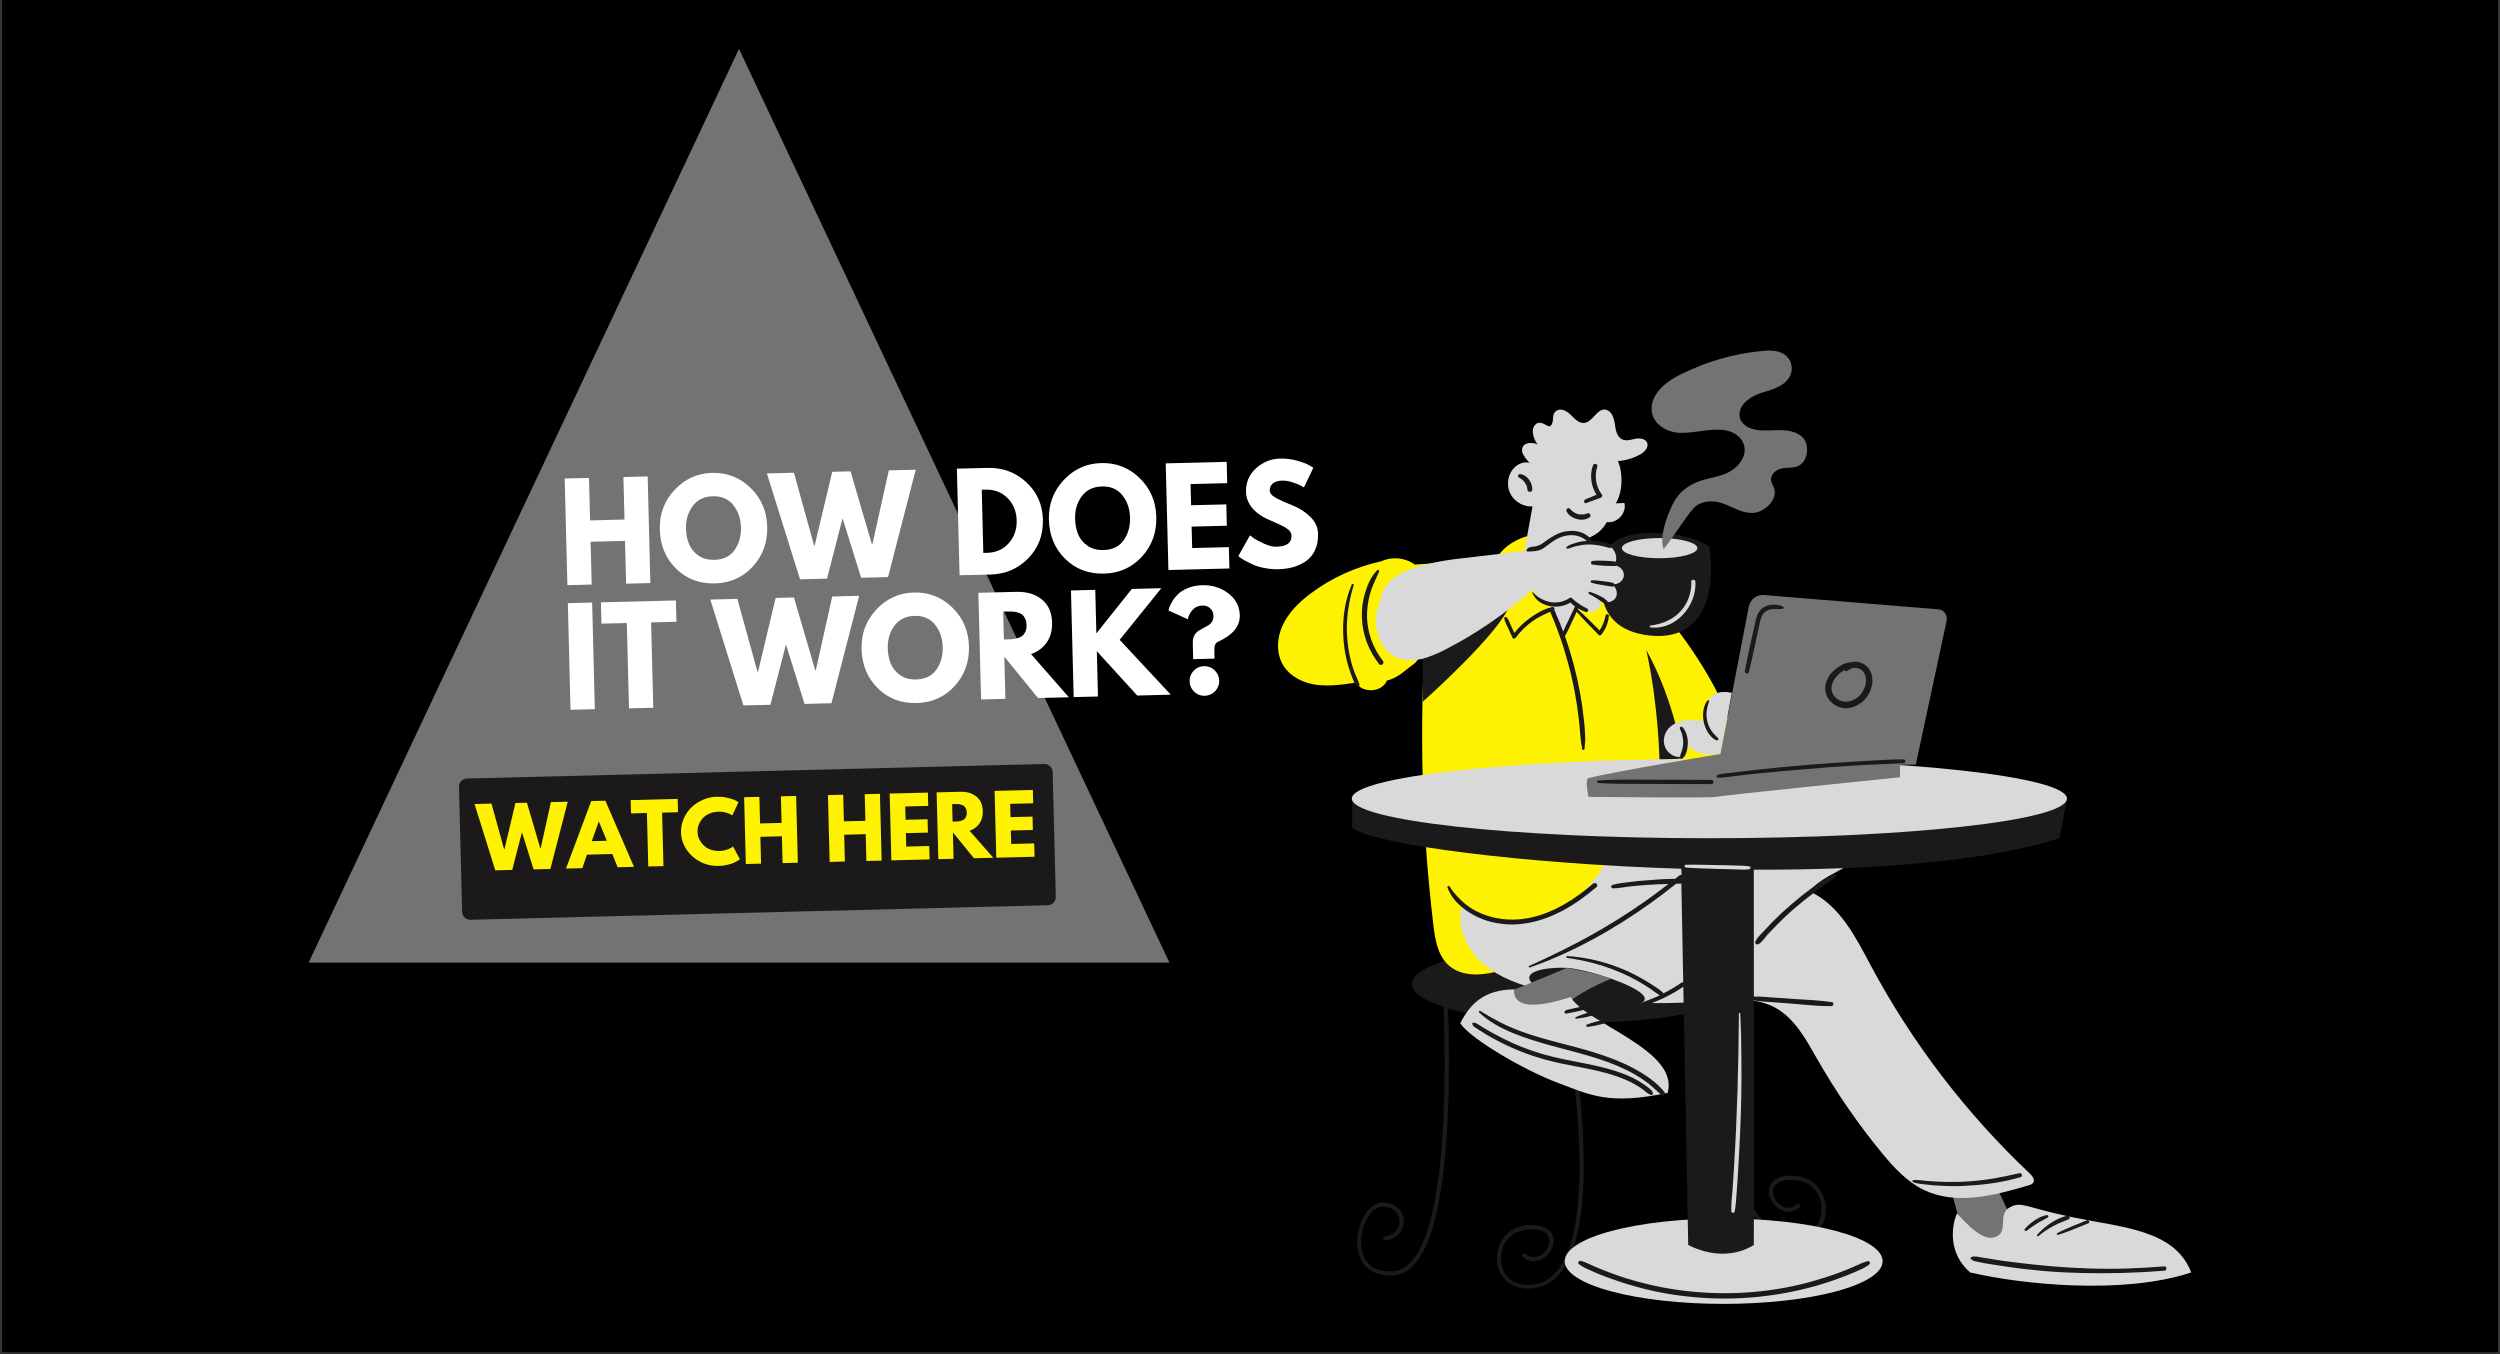 <svg version="1.0" preserveAspectRatio="xMidYMid meet" height="650" viewBox="0 0 900 487.5" zoomAndPan="magnify" width="1200" xmlns:xlink="http://www.w3.org/1999/xlink" xmlns="http://www.w3.org/2000/svg"><rect x="0" y="0" width="900" height="487.5" fill="#333333" stroke="none"/><defs><g></g><clipPath id="257d1becdb"><path clip-rule="nonzero" d="M 0.461 0 L 899.539 0 L 899.539 487 L 0.461 487 Z M 0.461 0"></path></clipPath><clipPath id="5022b7177e"><path clip-rule="nonzero" d="M 111.094 17.598 L 420.992 17.598 L 420.992 346.863 L 111.094 346.863 Z M 111.094 17.598"></path></clipPath><clipPath id="6732be033c"><path clip-rule="nonzero" d="M 266.043 17.598 L 420.992 346.543 L 111.094 346.543 Z M 266.043 17.598"></path></clipPath><clipPath id="a3b8efc8b0"><path clip-rule="nonzero" d="M 563 438 L 678 438 L 678 469.188 L 563 469.188 Z M 563 438"></path></clipPath><clipPath id="8f0a58a96d"><path clip-rule="nonzero" d="M 486 147 L 788.938 147 L 788.938 463 L 486 463 Z M 486 147"></path></clipPath><clipPath id="e4589878b3"><path clip-rule="nonzero" d="M 571 126.039 L 701 126.039 L 701 288 L 571 288 Z M 571 126.039"></path></clipPath><clipPath id="46aa5baaa0"><path clip-rule="nonzero" d="M 165 275 L 381 275 L 381 332 L 165 332 Z M 165 275"></path></clipPath><clipPath id="1379125fba"><path clip-rule="nonzero" d="M 165.16 280.348 L 379.074 274.953 L 380.359 325.801 L 166.445 331.195 Z M 165.16 280.348"></path></clipPath><clipPath id="6cac2fd03c"><path clip-rule="nonzero" d="M 377.234 325.879 L 169.375 331.121 C 167.762 331.16 166.41 329.879 166.371 328.262 L 165.234 283.281 C 165.195 281.664 166.48 280.312 168.094 280.273 L 375.949 275.035 C 377.566 274.992 378.918 276.277 378.957 277.895 L 380.09 322.875 C 380.133 324.488 378.848 325.84 377.234 325.879 Z M 377.234 325.879"></path></clipPath></defs><g clip-path="url(#257d1becdb)"><path fill-rule="nonzero" fill-opacity="1" d="M 0.461 0 L 899.539 0 L 899.539 487 L 0.461 487 Z M 0.461 0" fill="#ffffff"></path><path fill-rule="nonzero" fill-opacity="1" d="M 0.461 0 L 899.539 0 L 899.539 487 L 0.461 487 Z M 0.461 0" fill="#000000"></path></g><g clip-path="url(#5022b7177e)"><g clip-path="url(#6732be033c)"><path fill-rule="nonzero" fill-opacity="1" d="M 111.094 17.598 L 420.992 17.598 L 420.992 346.863 L 111.094 346.863 Z M 111.094 17.598" fill="#737373"></path></g></g><path fill-rule="nonzero" fill-opacity="1" d="M 706.359 441.676 C 704.094 436.395 700.801 421.367 700.801 421.367 L 715.828 421.023 L 725.574 441.676 C 725.574 441.676 719.945 453.273 718.641 454.027 C 717.34 454.781 706.359 441.676 706.359 441.676 Z M 706.359 441.676" fill="#737373"></path><path fill-rule="nonzero" fill-opacity="1" d="M 655.102 442.293 C 653.043 444.902 650.027 446.273 646.32 446.273 C 645.289 446.273 644.191 446.137 643.094 445.93 C 632.391 443.871 625.668 431.727 623.059 409.84 C 621 392.41 622.031 372.578 623.129 360.09 C 613.59 364.895 592.73 368.188 568.508 368.188 C 567.48 368.188 566.449 368.188 565.422 368.188 C 570.43 399.27 576.812 459.035 553.207 463.566 C 552.109 463.77 551.012 463.906 549.98 463.906 C 546.277 463.906 543.258 462.535 541.199 459.93 C 538.59 456.633 538.18 451.625 540.102 447.578 C 542.023 443.527 545.863 441.129 550.602 440.988 C 556.844 440.785 558.629 443.527 559.109 445.176 C 559.93 447.922 558.285 451.418 555.402 453.137 C 552.863 454.645 549.98 454.234 547.719 452.039 L 548.746 451.008 C 551.148 453.41 553.48 452.586 554.648 451.898 C 556.914 450.527 558.285 447.715 557.668 445.656 C 557.051 443.527 554.512 442.43 550.602 442.566 C 546.414 442.707 542.984 444.832 541.336 448.332 C 539.691 451.898 540.031 456.223 542.297 459.172 C 544.562 462.055 548.266 463.152 552.863 462.262 C 562.812 460.34 568.098 447.301 568.578 423.492 C 568.988 404.418 566.105 382.391 563.844 368.324 C 546.621 368.051 531.387 366.059 521.301 363.043 C 522.672 406.957 520.203 457.734 501.812 459.105 C 501.266 459.172 500.785 459.172 500.305 459.172 C 494.676 459.172 491.863 456.566 490.422 454.301 C 487.336 449.359 488.5 442.02 491.176 437.559 C 493.031 434.473 495.5 432.758 497.969 432.895 C 503.047 433.168 505.383 436.598 505.383 439.617 C 505.449 442.707 503.184 446.203 498.109 446.617 L 497.969 445.176 C 502.086 444.832 503.941 442.156 503.871 439.688 C 503.871 437.215 501.949 434.609 497.832 434.402 C 495.91 434.336 493.922 435.707 492.344 438.312 C 489.941 442.363 488.844 449.086 491.59 453.547 C 493.512 456.566 496.941 458.008 501.605 457.664 C 515.262 456.633 521.645 422.805 519.723 362.422 C 512.516 360.16 508.262 357.277 508.262 354.258 C 508.262 346.574 535.16 340.328 568.371 340.328 C 601.582 340.328 628.48 346.574 628.48 354.258 C 628.48 356.043 627.039 357.688 624.5 359.266 C 622.512 382.047 619.695 439.961 643.234 444.488 C 647.828 445.383 651.605 444.285 653.801 441.402 C 656.062 438.52 656.406 434.129 654.762 430.559 C 653.113 426.992 649.75 424.934 645.496 424.797 C 641.586 424.66 639.047 425.758 638.43 427.883 C 637.812 430.012 639.184 432.824 641.449 434.129 C 642.613 434.816 644.949 435.637 647.348 433.234 L 648.379 434.266 C 646.184 436.461 643.301 436.871 640.695 435.363 C 637.812 433.648 636.234 430.148 636.988 427.402 C 637.469 425.758 639.184 423.012 645.496 423.219 C 650.301 423.355 654.141 425.758 655.996 429.805 C 658.121 433.992 657.641 438.93 655.102 442.293 Z M 655.102 442.293" fill="#1c191a"></path><path fill-rule="nonzero" fill-opacity="1" d="M 516.016 333.055 C 516.633 338.133 517.527 343.621 521.164 347.191 C 526.652 352.473 535.574 351.102 542.707 348.562 C 565.422 340.465 584.223 324.273 601.652 307.598 C 612.355 297.375 623.402 285.297 623.883 270.477 C 624.156 261.352 620.312 252.707 615.785 244.746 C 607.621 230.336 597.121 217.23 584.906 206.047 C 578.254 200.008 570.773 194.383 561.922 192.527 C 553.137 190.746 542.777 193.695 538.387 201.516 C 528.711 202.066 518.969 202.613 509.293 203.234 C 505.863 200.695 501.059 200.281 497.285 202.066 C 488.09 204.055 479.309 208.035 471.828 213.664 C 467.777 216.68 464.004 220.387 461.809 224.984 C 459.613 229.582 459.34 235.277 462.016 239.598 C 464.555 243.648 469.219 245.914 473.953 246.531 C 478.688 247.148 483.422 246.461 488.16 245.707 C 490.422 249.754 497.559 249.273 499.273 245.02 C 503.598 243.922 505.863 241.246 509.293 238.777 C 510.527 237.883 510.598 235.895 512.242 237.266 C 513.34 238.16 512.379 242.961 512.312 244.266 C 511.969 254.145 511.898 264.027 512.035 273.906 C 512.312 293.738 513.684 313.43 516.016 333.055 Z M 516.016 333.055" fill="#fff200"></path><path fill-rule="nonzero" fill-opacity="1" d="M 553.758 169.887 C 557.395 166.453 560.48 163.09 565.625 161.992 C 570.84 160.895 577.359 159.594 580.93 163.57 C 584.496 167.551 584.566 176.746 581.684 181.207 C 582.711 181.137 583.742 181.137 584.77 181.07 C 585.73 184.637 582.094 188.617 578.457 187.93 C 577.016 190.676 574.477 192.805 571.527 193.695 C 573.105 195.547 572.898 198.496 571.461 200.418 C 570.086 202.41 570.98 216.68 562.949 228.414 C 559.312 221.828 553.414 205.977 547.855 203.645 C 549.16 196.508 550.395 189.441 551.699 182.305 C 548.68 182.512 545.59 180.863 544.012 178.258 C 542.434 175.648 542.504 172.148 544.148 169.609 C 545.453 167.551 547.855 166.109 550.258 166.523 C 551.973 166.934 553.137 168.445 553.758 169.887 Z M 555.266 329.695 C 545.66 332.645 534.887 331.477 526.102 326.605 C 524.387 334.152 528.23 342.113 534.133 347.121 C 539.965 352.133 547.512 354.672 554.992 356.523 C 574.957 361.395 595.75 361.875 616.266 360.363 C 623.812 359.816 631.844 359.062 638.566 362.492 C 645.977 366.266 650.094 374.09 654.211 381.293 C 661.004 393.164 668.758 404.484 677.473 415.055 C 681.797 420.336 686.531 425.484 692.707 428.434 C 704.234 433.922 717.82 430.422 730.102 426.785 C 730.926 426.582 731.816 426.238 732.09 425.484 C 732.504 424.453 731.609 423.355 730.789 422.531 C 707.871 400.918 688.449 375.531 673.562 347.738 C 668.004 337.309 662.238 325.781 651.465 320.91 C 655.242 316.105 661.555 314.117 666.629 310.688 C 671.707 307.254 675.824 300.324 672.465 295.18 C 670.816 292.707 667.867 291.473 664.984 290.512 C 647.969 284.887 629.371 285.438 611.875 289.074 C 602.336 291.062 592.73 294.148 585.457 300.602 C 580.242 305.266 578.047 311.578 573.793 316.863 C 568.988 322.969 562.539 327.496 555.266 329.695 Z M 555.266 329.695" fill="#d9d9d9"></path><path fill-rule="nonzero" fill-opacity="1" d="M 597.395 273.359 C 597.395 273.359 597.055 253.805 592.66 233.973 C 603.297 253.254 605.77 273.016 605.77 273.016 C 605.77 273.016 597.055 273.84 597.395 273.359 Z M 512.176 237.336 L 512.176 252.637 C 512.176 252.637 540.512 227.523 543.668 217.367 C 546.824 207.211 517.801 224.914 512.176 237.336 Z M 591.016 361.051 C 597.809 357.207 571.734 348.77 563.91 348.426 C 556.09 348.082 543.945 350.004 554.922 356.523 C 563.156 361.324 584.223 364.895 591.016 361.051 Z M 591.016 361.051" fill="#1c191a"></path><path fill-rule="nonzero" fill-opacity="1" d="M 563.91 362.699 C 564.527 358.648 579.969 352.336 579.969 352.336 C 572.418 349.66 563.91 348.496 563.91 348.496 C 563.91 348.496 544.973 356.523 544.973 356.25 C 540.648 366.129 546.484 368.188 563.91 362.699 Z M 563.91 362.699" fill="#737373"></path><g clip-path="url(#a3b8efc8b0)"><path fill-rule="nonzero" fill-opacity="1" d="M 677.746 454.027 C 677.746 454.531 677.656 455.031 677.473 455.535 C 677.289 456.035 677.012 456.531 676.648 457.027 C 676.281 457.52 675.828 458.008 675.281 458.488 C 674.738 458.969 674.109 459.445 673.391 459.91 C 672.672 460.375 671.871 460.828 670.988 461.273 C 670.105 461.715 669.145 462.148 668.102 462.566 C 667.062 462.984 665.945 463.391 664.758 463.777 C 663.566 464.168 662.312 464.539 660.984 464.895 C 659.66 465.25 658.273 465.59 656.824 465.91 C 655.375 466.227 653.871 466.527 652.312 466.809 C 650.754 467.086 649.148 467.344 647.496 467.582 C 645.844 467.82 644.152 468.035 642.418 468.227 C 640.688 468.422 638.926 468.59 637.133 468.734 C 635.34 468.883 633.523 469.004 631.684 469.102 C 629.848 469.199 627.996 469.273 626.129 469.324 C 624.266 469.371 622.395 469.398 620.52 469.398 C 618.645 469.398 616.777 469.371 614.91 469.324 C 613.047 469.273 611.195 469.199 609.355 469.102 C 607.52 469.004 605.703 468.883 603.91 468.734 C 602.113 468.59 600.352 468.422 598.621 468.227 C 596.891 468.035 595.195 467.82 593.543 467.582 C 591.891 467.344 590.285 467.086 588.727 466.809 C 587.168 466.527 585.664 466.227 584.215 465.91 C 582.766 465.59 581.379 465.25 580.055 464.895 C 578.73 464.539 577.473 464.168 576.285 463.777 C 575.094 463.391 573.98 462.984 572.938 462.566 C 571.898 462.148 570.934 461.715 570.051 461.273 C 569.168 460.828 568.367 460.375 567.648 459.91 C 566.934 459.445 566.301 458.969 565.758 458.488 C 565.215 458.008 564.758 457.52 564.395 457.027 C 564.027 456.531 563.754 456.035 563.57 455.535 C 563.387 455.031 563.293 454.531 563.293 454.027 C 563.293 453.523 563.387 453.023 563.57 452.52 C 563.754 452.02 564.027 451.523 564.395 451.027 C 564.758 450.535 565.215 450.047 565.758 449.566 C 566.301 449.082 566.934 448.609 567.648 448.145 C 568.367 447.68 569.168 447.227 570.051 446.781 C 570.934 446.336 571.898 445.906 572.938 445.488 C 573.98 445.07 575.094 444.664 576.285 444.277 C 577.473 443.887 578.73 443.516 580.055 443.16 C 581.379 442.805 582.766 442.465 584.215 442.145 C 585.664 441.828 587.168 441.527 588.727 441.246 C 590.285 440.969 591.891 440.711 593.543 440.473 C 595.195 440.234 596.891 440.02 598.621 439.828 C 600.352 439.633 602.113 439.465 603.91 439.32 C 605.703 439.172 607.52 439.051 609.355 438.953 C 611.195 438.855 613.047 438.781 614.91 438.73 C 616.777 438.684 618.645 438.656 620.52 438.656 C 622.395 438.656 624.266 438.684 626.129 438.73 C 627.996 438.781 629.848 438.855 631.684 438.953 C 633.523 439.051 635.34 439.172 637.133 439.32 C 638.926 439.465 640.688 439.633 642.418 439.828 C 644.152 440.02 645.844 440.234 647.496 440.473 C 649.148 440.711 650.754 440.969 652.312 441.246 C 653.871 441.527 655.375 441.828 656.824 442.145 C 658.273 442.465 659.66 442.805 660.984 443.16 C 662.312 443.516 663.566 443.887 664.758 444.277 C 665.945 444.664 667.062 445.07 668.102 445.488 C 669.145 445.906 670.105 446.336 670.988 446.781 C 671.871 447.227 672.672 447.68 673.391 448.145 C 674.109 448.609 674.738 449.082 675.281 449.566 C 675.828 450.047 676.281 450.535 676.648 451.027 C 677.012 451.523 677.289 452.02 677.473 452.52 C 677.656 453.023 677.746 453.523 677.746 454.027 Z M 677.746 454.027" fill="#d9d9d9"></path></g><path fill-rule="nonzero" fill-opacity="1" d="M 744.098 287.492 C 744.098 287.492 741.559 302.18 741.219 301.766 C 715.418 310.207 673.699 313.227 631.363 313.09 C 631.363 332.988 631.5 448.059 631.363 448.195 C 624.773 452.312 616.129 452.449 607.758 448.195 L 605.289 318.027 C 605.219 318.098 605.082 318.098 605.012 318.098 C 604.465 318.098 603.914 318.164 603.367 318.164 C 600.484 320.5 597.465 322.762 594.445 324.957 C 580.996 334.566 566.383 342.801 550.738 348.289 C 550.395 348.426 550.188 347.875 550.531 347.738 C 554.785 345.82 558.973 343.828 563.09 341.77 C 576.332 335.184 588.957 327.359 600.621 318.234 C 598.016 318.305 595.406 318.371 592.801 318.578 C 590.742 318.715 588.75 318.922 586.691 319.125 C 584.703 319.332 582.645 319.812 580.652 319.812 C 579.898 319.812 579.832 318.785 580.516 318.578 C 582.371 317.961 584.566 317.824 586.555 317.547 C 588.613 317.273 590.602 317.066 592.66 316.93 C 596.094 316.656 599.594 316.383 603.023 316.383 C 603.57 315.969 604.051 315.559 604.602 315.148 C 604.809 314.941 605.082 314.941 605.355 315.008 L 605.289 312.746 C 548.062 310.961 495.57 304.168 486.785 298.129 L 486.785 287.562 C 486.305 287.492 744.098 287.492 744.098 287.492 Z M 615.375 196.918 C 609.129 191.703 586.418 188.891 579.418 196.508 C 577.566 201.176 569.539 224.848 592.113 228.551 C 612.973 231.984 617.98 213.801 615.375 196.918 Z M 615.375 196.918" fill="#1c191a"></path><path fill-rule="nonzero" fill-opacity="1" d="M 502.43 207.625 C 507.645 203.645 519.449 201.723 525.898 201.035 C 541.062 199.32 556.09 197.398 571.254 195.684 C 574.066 195.34 577.016 195.137 579.418 196.578 C 581.82 198.02 582.852 201.93 580.586 203.574 C 582.711 203.234 584.906 205.293 584.566 207.418 C 584.289 209.547 581.613 210.984 579.691 210.094 C 581.684 210.711 582.711 213.457 581.613 215.242 C 580.516 217.023 577.633 217.301 576.195 215.789 C 577.566 218.055 574.34 220.867 571.801 220.18 C 569.262 219.496 567.684 216.957 566.312 214.621 C 562.266 218.738 554.168 217.574 551.559 212.359 C 542.023 220.867 531.457 228.141 520.066 233.973 C 514.781 236.648 508.605 239.051 503.117 236.855 C 496.598 234.246 493.992 225.738 495.98 218.945 C 497.629 213.25 497.832 211.125 502.43 207.625 Z M 619.355 271.438 L 623.473 249.41 C 615.578 247.766 613.18 252.98 613.934 259.703 C 607.348 258.262 600.758 259.703 599.25 264.852 C 597.738 269.996 602.887 273.633 605.836 272.191 C 608.785 270.75 607.277 267.047 607.277 267.047 C 607.277 267.047 608.648 272.949 619.355 271.438 Z M 619.355 271.438" fill="#d9d9d9"></path><g clip-path="url(#8f0a58a96d)"><path fill-rule="nonzero" fill-opacity="1" d="M 552.109 168.719 C 551.355 166.867 547.922 164.395 547.922 162.133 C 547.922 158.496 552.934 159.387 553.617 160.141 C 552.797 159.18 550.875 155.543 552.316 153.348 C 554.375 150.328 557.395 154.309 558.215 153.348 C 559.863 151.359 558.215 149.367 560.344 147.859 C 561.922 146.762 564.117 147.996 565.488 149.367 C 566.863 150.742 568.371 152.457 570.293 152.25 C 573.379 151.977 574.82 147.172 577.84 147.445 C 580.035 147.652 580.996 150.328 581.34 152.523 C 581.613 154.719 582.027 157.328 584.086 158.219 C 585.527 158.836 587.172 158.289 588.75 157.945 C 590.328 157.672 592.25 157.875 592.938 159.316 C 593.691 160.965 592.043 162.75 590.398 163.641 C 586.348 165.906 581.41 166.59 576.879 165.629 C 573.449 164.875 570.02 163.23 566.586 163.848 C 562.469 164.602 559.59 168.512 558.215 172.492 C 557.941 173.383 557.668 174.277 557.051 174.895 C 554.441 177.5 552.934 170.57 552.109 168.719 Z M 746.297 438.246 C 728.66 434.609 727.973 432.344 723.582 434.609 C 719.191 436.871 722.828 442.707 719.191 444.902 C 715.555 447.098 711.094 444.145 704.508 436.805 C 702.312 441.949 701.559 451.488 709.242 458.074 C 727.973 462.469 764.617 466.172 788.836 458.074 C 782.938 442.637 763.859 441.883 746.297 438.246 Z M 744.098 287.492 C 744.098 279.602 686.461 273.223 615.375 273.223 C 544.285 273.223 486.648 279.602 486.648 287.492 C 486.648 295.387 544.285 301.766 615.375 301.766 C 686.461 301.766 744.098 295.453 744.098 287.492 Z M 565.422 358.926 C 552.453 363.18 544.629 362.699 545.043 356.18 C 534.477 356.25 529.262 361.258 525.691 368.395 C 529.465 374.09 549.023 385.41 560.754 389.801 C 572.488 394.191 579.074 397.898 600.348 393.438 C 604.738 378.066 571.047 368.531 565.422 358.926 Z M 583.879 197.332 C 583.879 199.391 589.984 200.969 597.465 200.969 C 604.945 200.969 611.051 199.32 611.051 197.332 C 611.051 195.34 604.945 193.695 597.465 193.695 C 589.984 193.695 583.879 195.273 583.879 197.332 Z M 629.852 311.922 C 628 311.578 626.148 311.648 624.293 311.578 C 622.371 311.512 620.453 311.441 618.531 311.441 C 614.688 311.371 610.844 311.234 606.934 311.305 C 606.246 311.305 606.316 312.266 606.934 312.332 C 610.707 312.609 614.551 312.676 618.324 312.812 C 620.176 312.883 622.031 312.883 623.949 312.949 C 625.871 313.02 627.793 313.156 629.715 312.949 C 630.195 312.746 630.469 311.992 629.852 311.922 Z M 626.488 364.824 C 626.488 364.551 626.078 364.551 626.008 364.824 C 625.871 383.352 625.391 401.879 624.227 420.406 C 624.09 422.945 623.883 425.484 623.746 428.02 C 623.539 430.629 623.195 433.375 623.266 435.98 C 623.266 436.668 624.363 436.871 624.5 436.117 C 624.91 433.855 625.051 431.52 625.188 429.258 C 625.391 426.992 625.531 424.66 625.668 422.395 C 625.941 417.73 626.215 413.062 626.422 408.398 C 626.832 399.133 627.039 389.871 626.902 380.605 C 626.902 375.324 626.766 370.109 626.488 364.824 Z M 608.855 209.406 C 608.992 213.387 607.621 217.301 604.809 220.25 C 602.062 223.199 598.082 224.711 594.172 225.191 C 593.758 225.258 593.758 225.809 594.172 225.875 C 603.23 226.906 610.777 218.191 610.363 209.477 C 610.297 208.449 608.855 208.449 608.855 209.406 Z M 608.855 209.406" fill="#d9d9d9"></path></g><g clip-path="url(#e4589878b3)"><path fill-rule="nonzero" fill-opacity="1" d="M 619.355 271.438 L 629.578 218.328 C 630.059 215.789 632.391 214.004 635 214.211 L 697.781 219.359 C 699.773 219.496 701.215 221.418 700.801 223.406 L 689.688 275.281 L 683.992 275.281 L 683.992 279.809 C 683.992 279.809 619.422 286.395 617.777 286.875 C 616.129 287.355 571.871 286.875 571.871 286.875 C 571.871 286.875 570.43 280.426 571.871 280.082 C 582.988 277.406 619.355 271.438 619.355 271.438 Z M 598.906 197.676 C 601.375 194.793 606.867 186.148 609.406 183.266 C 612.355 179.902 617.02 180.039 620.52 181.344 C 624.02 182.648 627.383 184.91 631.293 184.637 C 635.203 184.363 639.871 179.973 638.773 176.059 C 638.43 174.758 637.398 173.66 637.605 172.148 C 637.812 170.09 640.145 168.785 641.996 168.512 C 643.852 168.238 645.84 168.582 647.625 167.621 C 650.984 165.77 651.398 160.211 649.133 157.672 C 646.871 155.133 643.094 154.789 639.527 154.859 C 635.961 154.926 632.254 155.34 629.234 153.762 C 627.656 152.938 626.285 151.426 626.215 149.438 C 626.008 145.25 630.883 142.301 634.793 141.203 C 638.703 140.105 643.574 138.527 644.812 134.273 C 645.633 131.32 644.125 128.508 641.859 127.273 C 639.598 126.039 636.781 126.105 634.105 126.383 C 624.363 127.273 614.551 130.086 605.219 134.684 C 600.621 136.949 595.406 140.652 594.652 145.938 C 593.828 151.906 599.387 155.613 604.668 155.816 C 610.023 156.023 615.648 154.102 620.863 154.859 C 624.773 155.406 628.688 158.426 628 162.887 C 627.52 166.316 624.5 169.129 621.414 170.434 C 618.395 171.738 615.168 172.082 612.082 173.109 C 608.238 174.414 604.465 177.02 602.473 180.934 C 599.73 186.285 597.328 193.762 598.906 197.676 Z M 598.906 197.676" fill="#737373"></path></g><path fill-rule="nonzero" fill-opacity="1" d="M 579.215 221.758 C 578.938 224.23 578.047 226.492 576.535 228.414 C 576.262 228.758 575.852 228.895 575.508 228.551 C 572.832 225.809 570.156 223.133 567.617 220.25 C 567.137 221.348 566.52 222.516 566.039 223.613 C 565.215 225.395 564.391 227.316 563.363 229.031 C 563.43 229.102 563.43 229.238 563.5 229.309 C 565.766 235.824 567.547 242.48 568.781 249.207 C 569.402 252.566 569.883 255.93 570.223 259.293 C 570.43 260.938 570.566 262.656 570.637 264.371 C 570.773 266.152 570.637 267.871 570.43 269.586 C 570.363 269.996 569.676 270.203 569.605 269.723 C 569.262 267.801 568.988 265.949 568.852 264.027 C 568.715 262.176 568.578 260.32 568.305 258.469 C 567.547 251.676 566.246 244.883 564.391 238.297 C 563.5 235.004 562.469 231.707 561.305 228.484 C 560.754 226.906 560.137 225.328 559.52 223.75 C 559.246 222.996 558.902 222.172 558.559 221.418 C 558.422 221.004 558.215 220.594 558.078 220.25 C 555.883 221.211 553.824 222.102 551.836 223.543 C 549.5 225.191 547.375 227.25 545.66 229.582 C 545.387 229.926 544.699 230.129 544.492 229.582 C 543.945 228.348 543.395 227.18 542.848 225.945 C 542.367 224.914 541.68 223.75 541.543 222.582 C 541.473 222.172 542.09 221.965 542.367 222.238 C 543.188 223.062 543.531 224.367 544.012 225.395 C 544.426 226.219 544.766 227.043 545.18 227.867 C 546.758 225.809 548.68 224.023 550.738 222.516 C 553.07 220.797 555.953 219.152 558.832 218.535 C 559.383 218.398 559.863 219.152 559.52 219.562 C 559.863 220.043 560.07 220.73 560.273 221.277 C 560.617 222.102 561.031 222.996 561.371 223.816 C 561.852 224.984 562.332 226.219 562.746 227.387 C 563.363 225.945 564.047 224.504 564.734 223.133 C 565.488 221.555 566.176 219.906 567 218.328 C 566.449 217.918 565.832 217.438 565.352 216.887 C 563.156 218.258 560.48 218.672 557.875 218.191 C 556.5 217.918 555.129 217.367 554.031 216.543 C 552.934 215.723 552.246 214.691 551.629 213.457 C 551.559 213.32 551.766 213.113 551.902 213.25 C 553.344 215.035 555.953 216.34 558.148 216.75 C 560.551 217.16 563.09 216.68 565.078 215.242 C 565.352 215.035 565.766 215.172 565.969 215.379 C 566.586 216.062 567.344 216.613 568.098 217.16 C 568.305 217.23 568.508 217.301 568.578 217.504 C 569.469 218.121 570.43 218.602 571.391 219.082 C 572.078 219.426 571.598 220.594 570.84 220.316 C 569.883 219.977 568.922 219.562 568.098 219.016 C 568.027 219.082 568.027 219.219 567.961 219.289 C 570.703 221.758 573.242 224.367 575.852 226.973 C 576.949 225.328 577.637 223.473 578.047 221.484 C 578.113 220.938 579.281 221.074 579.215 221.758 Z M 546.758 171.875 C 546.895 171.941 546.965 172.012 547.102 172.082 C 547.168 172.082 547.168 172.082 547.102 172.082 C 547.168 172.148 547.238 172.148 547.305 172.219 C 547.375 172.219 547.375 172.285 547.441 172.285 C 547.582 172.355 547.648 172.422 547.785 172.492 C 547.855 172.562 547.922 172.562 547.922 172.629 C 548.129 172.766 548.336 172.973 548.473 173.18 C 548.543 173.246 548.68 173.383 548.746 173.453 C 548.746 173.453 548.816 173.52 548.816 173.52 C 548.816 173.52 548.883 173.59 548.883 173.66 C 549.023 173.863 549.16 174.07 549.297 174.344 C 549.363 174.414 549.363 174.48 549.434 174.551 C 549.434 174.551 549.5 174.621 549.5 174.688 C 549.5 174.758 549.57 174.824 549.57 174.895 C 549.641 175.102 549.707 175.375 549.777 175.578 C 549.777 175.719 549.844 175.855 549.844 175.922 C 549.844 175.922 549.844 175.992 549.844 175.992 C 549.844 176.059 549.844 176.129 549.844 176.199 C 549.844 176.68 550.258 177.09 550.738 177.09 C 551.219 177.09 551.629 176.68 551.629 176.199 C 551.629 174.961 551.219 173.727 550.461 172.699 C 550.051 172.148 549.641 171.668 549.023 171.324 C 548.816 171.188 548.543 171.051 548.266 170.914 C 547.922 170.777 547.582 170.707 547.168 170.641 C 546.895 170.641 546.621 170.844 546.551 171.121 C 546.344 171.465 546.484 171.738 546.758 171.875 Z M 563.98 184.156 C 563.566 183.402 564.598 182.441 565.215 183.195 C 565.625 183.676 566.105 184.09 566.586 184.43 C 567.137 184.773 567.547 184.91 568.164 185.117 C 568.305 185.117 568.441 185.188 568.578 185.188 C 568.578 185.188 568.715 185.188 568.715 185.188 C 568.781 185.188 568.852 185.188 568.922 185.188 C 569.262 185.188 569.539 185.188 569.883 185.188 C 569.883 185.188 570.02 185.188 570.02 185.188 C 570.086 185.188 570.156 185.188 570.156 185.188 C 570.293 185.188 570.5 185.117 570.637 185.051 C 570.91 184.98 571.254 184.844 571.527 184.773 C 572.281 184.57 572.969 185.598 572.352 186.148 C 569.949 188.066 565.422 186.902 563.98 184.156 Z M 570.773 179.766 C 572.078 179.215 573.449 178.668 574.754 178.117 C 572.762 175.031 572.215 171.051 573.449 167.551 C 573.793 166.59 575.371 167.004 575.027 167.965 C 573.93 171.395 574.477 175.168 576.676 178.051 C 577.016 178.531 576.605 179.078 576.195 179.215 C 574.547 179.836 572.832 180.453 571.117 181.07 C 570.223 181.551 569.949 180.109 570.773 179.766 Z M 685.293 274.73 C 680.422 275.074 675.48 275.145 670.543 275.418 C 661.895 275.898 653.25 276.586 644.605 277.34 C 640.281 277.75 635.891 278.164 631.566 278.574 C 629.371 278.781 627.246 279.055 625.051 279.328 C 622.922 279.602 620.727 279.945 618.531 280.016 C 617.914 280.016 617.777 279.055 618.395 278.918 C 620.793 278.367 623.332 278.164 625.734 277.887 C 628.137 277.613 630.539 277.34 632.941 277.062 C 641.656 276.105 650.301 275.348 659.016 274.73 C 663.336 274.457 667.73 274.184 672.121 273.906 C 676.441 273.703 680.836 273.359 685.227 273.359 C 686.188 273.359 686.188 274.664 685.293 274.73 Z M 575.371 280.977 C 582.164 280.496 588.957 280.699 595.75 280.699 C 602.543 280.699 609.336 280.699 616.129 280.77 C 617.09 280.77 617.09 282.277 616.129 282.277 C 609.336 282.277 602.543 282.277 595.75 282.211 C 588.957 282.141 582.164 282.348 575.371 281.867 C 574.82 281.801 574.82 280.977 575.371 280.977 Z M 661.965 254.488 C 665.465 255.793 669.309 254.215 671.641 251.469 C 673.973 248.656 675.07 244.195 672.945 240.973 C 671.914 239.395 670.266 238.434 668.414 238.227 C 667.66 238.16 666.836 238.227 666.082 238.5 C 666.082 238.5 666.012 238.5 666.012 238.5 C 664.094 238.5 662.035 239.875 660.594 241.039 C 659.082 242.277 657.918 243.922 657.367 245.844 C 656.27 249.551 658.398 253.117 661.965 254.488 Z M 659.426 246.871 C 659.77 245.156 660.797 243.715 662.102 242.551 C 662.652 242.07 663.27 241.656 663.953 241.246 C 664.23 241.59 664.777 241.727 665.191 241.453 C 665.672 241.176 666.082 240.836 666.562 240.629 C 667.109 240.422 667.66 240.355 668.211 240.422 C 669.238 240.559 670.199 241.039 670.816 241.863 C 672.531 244.195 671.707 247.559 670.062 249.688 C 668.484 251.746 665.809 253.117 663.199 252.43 C 660.73 251.812 658.879 249.551 659.426 246.871 Z M 577.293 201.859 C 578.594 201.93 579.898 201.93 581.203 202.133 C 581.613 202.203 582.027 202.477 582.027 202.957 C 582.027 203.371 581.684 203.781 581.203 203.781 C 579.898 203.781 578.527 203.711 577.223 203.645 C 575.852 203.574 574.547 203.438 573.242 203.234 C 572.898 203.164 572.695 202.82 572.762 202.477 C 572.832 202.133 573.105 201.93 573.449 201.93 C 574.684 201.793 575.988 201.793 577.293 201.859 Z M 572.898 209.75 C 572.488 209.613 572.559 208.996 573.039 208.93 C 574.34 208.859 575.578 209.066 576.812 209.203 C 578.113 209.34 579.352 209.477 580.652 209.82 C 581.41 210.027 581.27 211.262 580.449 211.191 C 579.145 211.055 577.91 210.781 576.605 210.574 C 575.371 210.367 574.066 210.164 572.898 209.75 Z M 572.281 213.043 C 573.449 213.387 574.547 213.867 575.578 214.348 C 576.125 214.621 576.676 214.898 577.156 215.172 C 577.703 215.516 578.113 215.926 578.594 216.34 C 579.145 216.82 578.457 217.711 577.84 217.367 C 577.359 217.094 576.879 216.82 576.398 216.477 C 575.918 216.133 575.438 215.789 574.957 215.516 C 574 214.898 573.039 214.281 572.008 213.801 C 571.664 213.523 571.941 212.906 572.281 213.043 Z M 497.902 238.02 C 498.52 238.844 497.148 239.875 496.531 239.121 C 492.754 234.383 490.492 228.484 490.285 222.375 C 490.148 219.289 490.559 216.199 491.453 213.32 C 492.344 210.438 493.578 207.488 495.773 205.293 C 496.117 204.879 496.668 205.43 496.461 205.84 C 495.293 208.516 493.922 211.125 493.168 213.938 C 492.414 216.68 492.07 219.562 492.137 222.375 C 492.344 228.07 494.402 233.492 497.902 238.02 Z M 489.395 246.324 C 489.668 247.078 488.57 247.492 488.16 246.871 C 487.336 245.5 486.785 243.855 486.238 242.414 C 485.688 240.973 485.277 239.461 484.863 237.883 C 484.109 234.863 483.699 231.777 483.562 228.688 C 483.285 222.375 484.18 216.133 486.648 210.367 C 486.785 209.957 487.473 210.23 487.336 210.645 C 485.551 216.477 484.59 222.582 484.934 228.688 C 485.07 231.777 485.551 234.797 486.305 237.816 C 486.648 239.258 487.129 240.629 487.609 242 C 488.16 243.441 488.914 244.812 489.395 246.324 Z M 604.738 262.312 C 604.531 261.762 605.355 261.352 605.699 261.762 C 606.387 262.449 606.867 263.477 607.141 264.438 C 607.484 265.398 607.621 266.43 607.621 267.391 C 607.621 268.418 607.484 269.449 607.207 270.477 C 606.934 271.438 606.523 272.469 605.699 273.016 C 605.355 273.223 604.809 272.949 604.809 272.535 C 604.875 271.645 605.355 270.82 605.562 269.93 C 605.836 269.105 605.906 268.211 605.973 267.391 C 605.973 266.496 605.836 265.605 605.629 264.715 C 605.492 263.891 605.082 263.137 604.738 262.312 Z M 613.316 259.773 C 613.043 258.402 613.043 257.027 613.246 255.656 C 613.453 254.488 613.934 252.844 614.895 252.086 C 615.098 251.949 615.375 252.086 615.305 252.363 C 615.168 252.98 614.895 253.527 614.758 254.145 C 614.621 254.766 614.48 255.312 614.414 255.93 C 614.277 257.164 614.344 258.402 614.621 259.566 C 614.895 260.801 615.375 261.969 616.059 262.996 C 616.746 264.027 617.637 264.852 618.461 265.676 C 618.941 266.152 618.324 266.773 617.844 266.496 C 615.375 265.332 613.797 262.312 613.316 259.773 Z M 606.18 355.082 C 603.848 356.727 601.375 358.102 598.836 359.336 C 596.367 360.434 593.691 361.738 591.016 361.875 C 590.672 361.875 590.535 361.324 590.809 361.188 C 591.977 360.504 593.281 360.09 594.516 359.609 C 595.543 359.199 596.574 358.785 597.535 358.309 C 596.297 357.621 595.199 356.66 594.035 355.906 C 592.801 355.082 591.496 354.258 590.191 353.504 C 587.516 351.992 584.77 350.621 581.957 349.523 C 576.262 347.191 570.223 345.68 564.188 344.859 C 563.773 344.789 563.773 344.172 564.188 344.172 C 570.5 344.582 576.605 345.957 582.508 348.219 C 585.387 349.316 588.133 350.621 590.809 352.133 C 592.18 352.887 593.484 353.711 594.789 354.531 C 596.094 355.426 597.602 356.25 598.699 357.414 C 598.77 357.484 598.77 357.551 598.836 357.621 C 601.102 356.453 603.297 355.148 605.426 353.711 C 606.246 353.23 607.004 354.531 606.18 355.082 Z M 631.91 339.094 C 632.391 337.723 633.695 336.555 634.656 335.527 C 635.754 334.359 636.852 333.191 637.949 332.027 C 640.215 329.762 642.547 327.566 644.949 325.508 C 647.348 323.449 649.82 321.461 652.359 319.605 C 653.664 318.645 654.965 317.754 656.34 316.93 C 657.574 316.176 658.945 315.215 660.387 314.734 C 660.867 314.598 661.211 315.215 660.867 315.559 C 659.836 316.656 658.398 317.41 657.16 318.305 C 655.926 319.195 654.691 320.086 653.457 321.047 C 650.984 322.898 648.516 324.891 646.184 326.879 C 643.781 328.938 641.516 331.066 639.32 333.332 C 638.293 334.359 637.262 335.457 636.234 336.555 C 635.273 337.652 634.312 339.23 633.008 339.918 C 632.391 340.191 631.703 339.711 631.91 339.094 Z M 727.426 423.766 C 721.18 425.621 714.664 426.512 708.145 426.855 C 704.918 427.062 701.695 427.062 698.469 426.855 C 696.82 426.785 695.105 426.648 693.461 426.441 C 691.949 426.238 690.168 426.168 688.727 425.621 C 688.312 425.414 688.383 424.863 688.863 424.797 C 690.371 424.66 692.156 425.004 693.664 425.141 C 695.242 425.277 696.891 425.344 698.469 425.414 C 701.625 425.551 704.781 425.551 707.938 425.344 C 714.387 425.004 720.699 423.836 727.012 422.328 C 727.906 422.258 728.316 423.562 727.426 423.766 Z M 740.602 443.941 C 742.316 442.98 744.168 442.293 745.953 441.469 C 747.734 440.715 749.59 439.961 751.371 439.273 C 751.988 439 752.469 440.098 751.852 440.371 C 750.07 441.129 748.215 441.883 746.434 442.566 C 744.578 443.254 742.797 444.008 740.875 444.559 C 740.531 444.695 740.258 444.145 740.602 443.941 Z M 744.238 437.629 C 745.129 437.422 745.473 438.656 744.578 439 C 740.738 440.441 737.031 442.227 733.875 444.969 C 733.531 445.246 733.121 444.832 733.395 444.488 C 736.277 441.332 740.051 438.656 744.238 437.629 Z M 728.934 442.43 C 729.965 441.195 731.129 440.234 732.434 439.344 C 733.121 438.93 733.738 438.52 734.492 438.176 C 735.18 437.832 736.004 437.629 736.758 437.422 C 737.305 437.285 737.648 438.039 737.168 438.312 C 736.484 438.656 735.867 439.07 735.18 439.41 C 734.492 439.754 733.875 440.098 733.258 440.508 C 732.023 441.266 730.789 442.156 729.621 443.047 C 729.141 443.391 728.594 442.844 728.934 442.43 Z M 779.164 457.457 C 773.949 457.871 768.734 458.145 763.52 458.281 C 754.391 458.488 745.266 458.352 736.141 457.594 C 731.543 457.184 727.016 456.703 722.484 456.016 C 720.289 455.676 718.023 455.332 715.828 454.988 C 714.594 454.781 713.359 454.574 712.191 454.301 C 711.164 454.098 710.27 453.957 709.516 453.273 C 709.242 453.066 709.449 452.656 709.723 452.52 C 710.891 452.105 712.055 452.449 713.223 452.656 C 714.527 452.859 715.828 453.066 717.062 453.273 C 719.602 453.684 722.141 454.098 724.75 454.371 C 733.738 455.535 742.797 456.359 751.852 456.633 C 760.98 456.977 770.105 456.633 779.23 455.879 C 780.125 455.879 780.125 457.391 779.164 457.457 Z M 573.586 365.512 C 572.559 365.785 571.527 366.059 570.5 366.266 C 569.469 366.473 568.441 366.609 567.41 366.746 C 567 366.816 567 366.199 567.344 366.129 C 568.305 365.719 569.262 365.375 570.223 365.031 C 571.184 364.688 572.215 364.414 573.176 364.141 C 574.066 363.863 574.477 365.238 573.586 365.512 Z M 547.512 371.273 C 556.637 374.637 566.246 376.352 575.438 379.371 C 579.832 380.812 584.152 382.461 588.203 384.656 C 592.18 386.781 596.297 389.527 599.18 393.094 C 599.797 393.852 598.836 394.879 598.082 394.191 C 596.16 392.41 594.238 390.555 592.043 389.047 C 589.984 387.605 587.789 386.301 585.527 385.203 C 577.016 381.02 567.754 378.961 558.629 376.488 C 553.895 375.188 549.16 373.746 544.629 371.895 C 540.309 370.109 535.914 367.777 532.484 364.48 C 532.211 364.207 532.555 363.727 532.898 363.934 C 537.562 366.883 542.297 369.355 547.512 371.273 Z M 570.773 363.383 C 569.539 363.727 568.305 364 567.066 364.277 C 566.449 364.414 565.832 364.48 565.285 364.621 C 564.941 364.688 564.598 364.758 564.254 364.824 C 564.117 364.824 563.98 364.895 563.844 364.895 C 563.707 364.895 563.637 364.895 563.566 364.824 C 563.5 364.758 563.43 364.758 563.363 364.688 C 563.09 364.621 563.09 364.277 563.293 364.141 C 563.566 363.59 564.324 363.523 564.871 363.383 C 565.488 363.246 566.039 363.109 566.656 362.973 C 567.891 362.699 569.125 362.422 570.43 362.219 C 571.254 362.082 571.598 363.18 570.773 363.383 Z M 572.969 368.258 C 573.52 368.117 574.066 367.914 574.684 367.777 C 575.234 367.637 575.781 367.5 576.398 367.363 C 577.016 367.227 577.637 367.227 578.254 367.16 C 578.801 367.09 578.801 367.844 578.391 368.051 C 577.84 368.258 577.293 368.531 576.676 368.668 C 576.125 368.805 575.578 368.941 574.957 369.078 C 574.34 369.215 573.793 369.355 573.176 369.422 C 572.898 369.492 572.625 369.492 572.352 369.559 C 572.078 369.629 571.734 369.695 571.461 369.695 C 571.047 369.629 570.84 369.078 571.254 368.875 C 571.527 368.738 571.801 368.668 572.145 368.598 C 572.352 368.395 572.625 368.324 572.969 368.258 Z M 581.82 387.398 C 573.379 384.52 564.391 383.762 555.883 381.363 C 551.148 380.059 546.484 378.273 542.023 376.148 C 539.758 375.051 537.562 373.883 535.434 372.648 C 534.336 371.961 533.238 371.273 532.141 370.59 C 531.66 370.316 531.25 369.973 530.77 369.695 C 530.289 369.355 530.219 369.148 530.016 368.598 C 529.945 368.395 530.152 368.188 530.359 368.188 C 531.113 368.117 531.387 368.324 532.074 368.738 C 532.621 369.078 533.172 369.422 533.719 369.766 C 534.887 370.52 536.121 371.207 537.355 371.895 C 539.828 373.266 542.297 374.5 544.906 375.668 C 549.5 377.656 554.238 379.305 559.109 380.469 C 563.363 381.5 567.754 382.254 572.078 383.145 C 576.332 384.039 580.586 385.066 584.633 386.645 C 586.555 387.398 588.477 388.293 590.262 389.391 C 591.223 389.938 592.113 390.625 593.004 391.242 C 593.828 391.859 594.582 392.41 594.996 393.301 C 595.199 393.715 594.859 394.398 594.309 394.191 C 593.211 393.781 592.387 392.957 591.426 392.203 C 590.465 391.516 589.438 390.832 588.406 390.281 C 586.348 389.117 584.152 388.223 581.82 387.398 Z M 538.387 332.23 C 534.75 331.547 531.18 330.035 528.16 327.977 C 526.652 326.949 525.211 325.715 523.977 324.34 C 522.672 322.898 521.848 321.32 521.094 319.605 C 520.887 319.125 521.574 318.645 521.848 319.125 C 522.809 320.773 524.25 322.352 525.625 323.723 C 526.996 325.164 528.574 326.332 530.289 327.359 C 536.672 331.066 544.355 331.891 551.492 330.242 C 559.793 328.32 567.137 323.586 573.52 318.098 C 574.34 317.41 575.578 318.578 574.754 319.332 C 570.91 322.559 566.863 325.578 562.402 327.91 C 555.059 331.82 546.688 333.879 538.387 332.23 Z M 552.18 196.781 C 553.414 196.645 554.375 196.234 555.402 195.547 C 557.324 194.176 559.176 192.805 561.371 191.91 C 565.215 190.469 570.363 190.812 572.969 194.383 C 573.039 194.449 573.039 194.52 573.105 194.656 C 575.438 194.656 577.773 195.066 579.898 196.027 C 580.652 196.371 580.105 197.469 579.352 197.262 C 576.812 196.508 574.34 195.961 571.734 196.027 C 570.43 196.027 569.125 196.234 567.891 196.508 C 567.273 196.645 566.727 196.781 566.105 196.988 C 565.488 197.195 564.871 197.469 564.254 197.539 C 563.91 197.539 563.773 197.125 563.98 196.918 C 564.871 196.027 566.52 195.684 567.617 195.34 C 568.781 195 570.02 194.793 571.254 194.723 C 568.234 192.117 564.254 192.117 560.688 193.902 C 558.766 194.859 557.254 196.301 555.473 197.469 C 553.824 198.496 551.836 198.496 549.914 198.566 C 549.57 198.566 549.434 198.223 549.57 197.949 C 550.121 196.918 551.148 196.852 552.18 196.781 Z M 631.293 358.785 C 633.695 358.648 636.164 358.992 638.566 359.129 C 640.898 359.266 643.164 359.406 645.496 359.609 C 650.164 359.887 654.898 360.09 659.496 360.777 C 660.316 360.914 660.113 362.219 659.289 362.219 C 654.555 362.219 649.82 361.738 645.086 361.324 C 642.754 361.121 640.352 360.984 638.02 360.777 C 635.754 360.57 633.352 360.57 631.086 360.09 C 630.332 359.953 630.605 358.855 631.293 358.785 Z M 672.945 455.195 C 671.367 456.496 669.445 457.184 667.59 458.008 C 665.809 458.762 664.023 459.516 662.238 460.133 C 658.465 461.508 654.691 462.742 650.781 463.703 C 637.059 467.203 622.715 468.301 608.648 466.859 C 601.652 466.172 594.652 464.867 587.859 462.879 C 584.496 461.918 581.203 460.82 577.91 459.586 C 576.262 458.969 574.617 458.281 572.969 457.527 C 571.391 456.84 569.742 456.156 568.371 455.055 C 567.824 454.574 568.441 453.754 569.059 453.891 C 570.98 454.371 572.695 455.398 574.547 456.156 C 576.332 456.91 578.113 457.594 579.898 458.281 C 583.535 459.652 587.309 460.82 591.082 461.781 C 604.531 465.281 618.531 466.309 632.391 465.008 C 639.32 464.32 646.184 463.086 652.84 461.164 C 656.133 460.203 659.426 459.172 662.652 457.938 C 664.297 457.32 665.945 456.633 667.523 455.949 C 669.102 455.262 670.609 454.438 672.324 454.027 C 672.875 453.82 673.562 454.645 672.945 455.195 Z M 628.137 241.52 C 629.305 235.551 630.605 229.582 631.98 223.68 C 632.461 221.418 633.352 219.219 635.617 218.258 C 637.469 217.438 640.074 217.438 641.93 218.398 C 642.203 218.535 642.203 219.082 641.859 219.152 C 639.801 219.496 637.605 218.809 635.754 220.043 C 633.832 221.277 633.625 224.023 633.145 226.012 C 631.98 231.367 630.883 236.648 629.578 242 C 629.371 242.824 627.93 242.414 628.137 241.52 Z M 628.137 241.52" fill="#1c191a"></path><g fill-opacity="1" fill="#ffffff"><g transform="translate(201.462, 210.736)"><g><path d="M 11.156 -15.703 L 11.547 -0.297 L 2.797 -0.078 L 1.828 -38.469 L 10.578 -38.688 L 10.969 -23.391 L 23.359 -23.703 L 22.969 -39 L 31.703 -39.219 L 32.672 -0.828 L 23.938 -0.609 L 23.547 -16.016 Z M 11.156 -15.703"></path></g></g></g><g fill-opacity="1" fill="#ffffff"><g transform="translate(236.934, 209.841)"><g><path d="M 0.594 -19.266 C 0.457 -24.805 2.234 -29.547 5.922 -33.484 C 9.609 -37.43 14.117 -39.473 19.453 -39.609 C 24.816 -39.742 29.422 -37.941 33.266 -34.203 C 37.117 -30.461 39.117 -25.805 39.266 -20.234 C 39.41 -14.609 37.68 -9.832 34.078 -5.906 C 30.484 -1.977 25.941 0.051 20.453 0.188 C 14.836 0.332 10.16 -1.445 6.422 -5.156 C 2.68 -8.875 0.738 -13.578 0.594 -19.266 Z M 10.031 -19.5 C 10.082 -17.477 10.441 -15.645 11.109 -14 C 11.773 -12.352 12.895 -10.973 14.469 -9.859 C 16.051 -8.754 17.973 -8.234 20.234 -8.297 C 23.484 -8.379 25.91 -9.555 27.516 -11.828 C 29.129 -14.109 29.895 -16.832 29.812 -20 C 29.727 -23.133 28.812 -25.801 27.062 -28 C 25.32 -30.207 22.859 -31.27 19.672 -31.188 C 16.504 -31.102 14.082 -29.914 12.406 -27.625 C 10.738 -25.344 9.945 -22.633 10.031 -19.5 Z M 10.031 -19.5"></path></g></g></g><g fill-opacity="1" fill="#ffffff"><g transform="translate(277.759, 208.812)"><g><path d="M 32.25 -0.812 L 25.562 -22.219 L 19.969 -0.5 L 10.25 -0.266 L -1.672 -38.375 L 8.062 -38.625 L 15.297 -12.453 L 15.531 -12.469 L 21.844 -38.969 L 28.438 -39.125 L 36.094 -12.984 L 36.328 -12.984 L 42.219 -39.484 L 51.906 -39.719 L 41.938 -1.062 Z M 32.25 -0.812"></path></g></g></g><g fill-opacity="1" fill="#ffffff"><g transform="translate(329.942, 207.497)"><g></g></g></g><g fill-opacity="1" fill="#ffffff"><g transform="translate(342.65, 207.177)"><g><path d="M 1.828 -38.469 L 12.953 -38.734 C 18.297 -38.867 22.906 -37.16 26.781 -33.609 C 30.656 -30.066 32.66 -25.555 32.797 -20.078 C 32.93 -14.547 31.16 -9.906 27.484 -6.156 C 23.816 -2.414 19.297 -0.477 13.922 -0.344 L 2.797 -0.078 Z M 11.344 -8.125 L 12.688 -8.156 C 15.883 -8.238 18.473 -9.379 20.453 -11.578 C 22.441 -13.785 23.41 -16.52 23.359 -19.781 C 23.273 -23.039 22.188 -25.727 20.094 -27.844 C 18.008 -29.969 15.352 -30.988 12.125 -30.906 L 10.781 -30.875 Z M 11.344 -8.125"></path></g></g></g><g fill-opacity="1" fill="#ffffff"><g transform="translate(377.004, 206.311)"><g><path d="M 0.594 -19.266 C 0.457 -24.805 2.234 -29.547 5.922 -33.484 C 9.609 -37.43 14.117 -39.473 19.453 -39.609 C 24.816 -39.742 29.422 -37.941 33.266 -34.203 C 37.117 -30.461 39.117 -25.805 39.266 -20.234 C 39.41 -14.609 37.68 -9.832 34.078 -5.906 C 30.484 -1.977 25.941 0.051 20.453 0.188 C 14.836 0.332 10.16 -1.445 6.422 -5.156 C 2.68 -8.875 0.738 -13.578 0.594 -19.266 Z M 10.031 -19.5 C 10.082 -17.477 10.441 -15.645 11.109 -14 C 11.773 -12.352 12.895 -10.973 14.469 -9.859 C 16.051 -8.754 17.973 -8.234 20.234 -8.297 C 23.484 -8.379 25.91 -9.555 27.516 -11.828 C 29.129 -14.109 29.895 -16.832 29.812 -20 C 29.727 -23.133 28.812 -25.801 27.062 -28 C 25.32 -30.207 22.859 -31.27 19.672 -31.188 C 16.504 -31.102 14.082 -29.914 12.406 -27.625 C 10.738 -25.344 9.945 -22.633 10.031 -19.5 Z M 10.031 -19.5"></path></g></g></g><g fill-opacity="1" fill="#ffffff"><g transform="translate(417.829, 205.281)"><g><path d="M 23.781 -39.016 L 23.969 -31.344 L 10.766 -31.016 L 10.969 -23.391 L 23.641 -23.703 L 23.828 -16.016 L 11.156 -15.703 L 11.359 -7.984 L 24.562 -8.312 L 24.75 -0.625 L 2.797 -0.078 L 1.828 -38.469 Z M 23.781 -39.016"></path></g></g></g><g fill-opacity="1" fill="#ffffff"><g transform="translate(444.828, 204.601)"><g><path d="M 15.969 -39.516 C 18.039 -39.566 20.078 -39.316 22.078 -38.766 C 24.078 -38.211 25.562 -37.648 26.531 -37.078 L 27.969 -36.203 L 24.594 -29.125 C 24.312 -29.301 23.922 -29.531 23.422 -29.812 C 22.922 -30.094 21.984 -30.461 20.609 -30.922 C 19.234 -31.391 17.953 -31.609 16.766 -31.578 C 15.305 -31.547 14.188 -31.207 13.406 -30.562 C 12.633 -29.914 12.258 -29.066 12.281 -28.016 C 12.301 -27.484 12.504 -27 12.891 -26.562 C 13.273 -26.125 13.922 -25.66 14.828 -25.172 C 15.742 -24.691 16.547 -24.301 17.234 -24 C 17.93 -23.707 19 -23.27 20.438 -22.688 C 22.938 -21.695 25.086 -20.312 26.891 -18.531 C 28.691 -16.758 29.617 -14.727 29.672 -12.438 C 29.723 -10.227 29.375 -8.297 28.625 -6.641 C 27.875 -4.984 26.82 -3.672 25.469 -2.703 C 24.125 -1.734 22.617 -1 20.953 -0.5 C 19.285 -0.008 17.473 0.258 15.516 0.312 C 13.836 0.352 12.188 0.223 10.562 -0.078 C 8.938 -0.379 7.578 -0.77 6.484 -1.25 C 5.391 -1.738 4.398 -2.223 3.516 -2.703 C 2.641 -3.18 1.992 -3.582 1.578 -3.906 L 0.969 -4.406 L 5.156 -11.875 C 5.531 -11.57 6.051 -11.188 6.719 -10.719 C 7.383 -10.258 8.555 -9.645 10.234 -8.875 C 11.91 -8.113 13.391 -7.75 14.672 -7.781 C 18.359 -7.875 20.172 -9.176 20.109 -11.688 C 20.098 -12.219 19.957 -12.703 19.688 -13.141 C 19.414 -13.586 18.938 -14.023 18.25 -14.453 C 17.562 -14.891 16.957 -15.234 16.438 -15.484 C 15.926 -15.734 15.082 -16.113 13.906 -16.625 C 12.727 -17.145 11.859 -17.535 11.297 -17.797 C 8.93 -18.891 7.094 -20.281 5.781 -21.969 C 4.469 -23.656 3.785 -25.488 3.734 -27.469 C 3.648 -30.914 4.852 -33.766 7.344 -36.016 C 9.832 -38.266 12.707 -39.43 15.969 -39.516 Z M 15.969 -39.516"></path></g></g></g><g fill-opacity="1" fill="#ffffff"><g transform="translate(202.593, 255.602)"><g><path d="M 10.578 -38.688 L 11.547 -0.297 L 2.797 -0.078 L 1.828 -38.469 Z M 10.578 -38.688"></path></g></g></g><g fill-opacity="1" fill="#ffffff"><g transform="translate(216.931, 255.241)"><g><path d="M -0.406 -30.734 L -0.594 -38.406 L 26.391 -39.078 L 26.578 -31.406 L 17.469 -31.172 L 18.25 -0.453 L 9.5 -0.234 L 8.719 -30.953 Z M -0.406 -30.734"></path></g></g></g><g fill-opacity="1" fill="#ffffff"><g transform="translate(244.675, 254.541)"><g></g></g></g><g fill-opacity="1" fill="#ffffff"><g transform="translate(257.383, 254.221)"><g><path d="M 32.25 -0.812 L 25.562 -22.219 L 19.969 -0.5 L 10.25 -0.266 L -1.672 -38.375 L 8.062 -38.625 L 15.297 -12.453 L 15.531 -12.469 L 21.844 -38.969 L 28.438 -39.125 L 36.094 -12.984 L 36.328 -12.984 L 42.219 -39.484 L 51.906 -39.719 L 41.938 -1.062 Z M 32.25 -0.812"></path></g></g></g><g fill-opacity="1" fill="#ffffff"><g transform="translate(309.566, 252.906)"><g><path d="M 0.594 -19.266 C 0.457 -24.805 2.234 -29.547 5.922 -33.484 C 9.609 -37.43 14.117 -39.473 19.453 -39.609 C 24.816 -39.742 29.422 -37.941 33.266 -34.203 C 37.117 -30.461 39.117 -25.805 39.266 -20.234 C 39.41 -14.609 37.68 -9.832 34.078 -5.906 C 30.484 -1.977 25.941 0.051 20.453 0.188 C 14.836 0.332 10.16 -1.445 6.422 -5.156 C 2.68 -8.875 0.738 -13.578 0.594 -19.266 Z M 10.031 -19.5 C 10.082 -17.477 10.441 -15.645 11.109 -14 C 11.773 -12.352 12.895 -10.973 14.469 -9.859 C 16.051 -8.754 17.973 -8.234 20.234 -8.297 C 23.484 -8.379 25.91 -9.555 27.516 -11.828 C 29.129 -14.109 29.895 -16.832 29.812 -20 C 29.727 -23.133 28.812 -25.801 27.062 -28 C 25.32 -30.207 22.859 -31.27 19.672 -31.188 C 16.504 -31.102 14.082 -29.914 12.406 -27.625 C 10.738 -25.344 9.945 -22.633 10.031 -19.5 Z M 10.031 -19.5"></path></g></g></g><g fill-opacity="1" fill="#ffffff"><g transform="translate(350.391, 251.877)"><g><path d="M 1.828 -38.469 L 15.562 -38.812 C 19.258 -38.906 22.297 -37.992 24.672 -36.078 C 27.047 -34.172 28.273 -31.383 28.359 -27.719 C 28.43 -24.906 27.785 -22.523 26.422 -20.578 C 25.055 -18.641 23.176 -17.25 20.781 -16.406 L 34.391 -0.859 L 23.281 -0.594 L 11.172 -15.469 L 11.547 -0.297 L 2.797 -0.078 Z M 11.016 -21.672 L 12.047 -21.688 C 12.848 -21.707 13.523 -21.738 14.078 -21.781 C 14.629 -21.832 15.258 -21.957 15.969 -22.156 C 16.676 -22.363 17.242 -22.641 17.672 -22.984 C 18.109 -23.336 18.473 -23.844 18.766 -24.5 C 19.055 -25.156 19.188 -25.945 19.156 -26.875 C 19.133 -27.812 18.961 -28.598 18.641 -29.234 C 18.316 -29.879 17.93 -30.367 17.484 -30.703 C 17.035 -31.035 16.453 -31.285 15.734 -31.453 C 15.016 -31.629 14.375 -31.723 13.812 -31.734 C 13.258 -31.742 12.582 -31.738 11.781 -31.719 L 10.75 -31.703 Z M 11.016 -21.672"></path></g></g></g><g fill-opacity="1" fill="#ffffff"><g transform="translate(383.721, 251.036)"><g><path d="M 37.75 -0.953 L 25.688 -0.641 L 11.141 -16.594 L 11.547 -0.297 L 2.797 -0.078 L 1.828 -38.469 L 10.578 -38.688 L 10.969 -23.016 L 23.734 -39.016 L 34.359 -39.281 L 19.359 -20.703 Z M 37.75 -0.953"></path></g></g></g><g fill-opacity="1" fill="#ffffff"><g transform="translate(420.357, 250.113)"><g><path d="M 7.234 -27.188 L 0.312 -30.328 C 0.312 -30.453 0.395 -30.785 0.562 -31.328 C 0.727 -31.879 1.082 -32.617 1.625 -33.547 C 2.164 -34.473 2.848 -35.348 3.672 -36.172 C 4.504 -37.004 5.688 -37.742 7.219 -38.391 C 8.758 -39.035 10.508 -39.383 12.469 -39.438 C 16.07 -39.52 19.203 -38.539 21.859 -36.5 C 24.516 -34.457 25.883 -31.836 25.969 -28.641 C 26.062 -24.711 23.52 -21.562 18.344 -19.188 C 17.633 -18.863 17.191 -18.426 17.016 -17.875 C 16.848 -17.332 16.781 -16.578 16.812 -15.609 L 16.875 -13.016 L 9.188 -12.812 L 9.062 -17.875 C 9.039 -18.719 9.051 -19.379 9.094 -19.859 C 9.145 -20.348 9.332 -20.883 9.656 -21.469 C 9.977 -22.051 10.461 -22.566 11.109 -23.016 C 11.609 -23.336 12.27 -23.711 13.094 -24.141 C 13.926 -24.578 14.535 -24.926 14.922 -25.188 C 15.316 -25.445 15.68 -25.852 16.016 -26.406 C 16.348 -26.957 16.504 -27.625 16.484 -28.406 C 16.453 -29.52 16.062 -30.422 15.312 -31.109 C 14.57 -31.805 13.672 -32.145 12.609 -32.125 C 11.086 -32.082 9.879 -31.562 8.984 -30.562 C 8.086 -29.57 7.504 -28.445 7.234 -27.188 Z M 13.062 -10.297 C 14.551 -10.336 15.828 -9.848 16.891 -8.828 C 17.961 -7.816 18.52 -6.566 18.562 -5.078 C 18.594 -3.617 18.098 -2.352 17.078 -1.281 C 16.066 -0.219 14.816 0.332 13.328 0.375 C 11.867 0.406 10.609 -0.082 9.547 -1.094 C 8.484 -2.113 7.938 -3.352 7.906 -4.812 C 7.863 -6.301 8.348 -7.578 9.359 -8.641 C 10.367 -9.711 11.602 -10.266 13.062 -10.297 Z M 13.062 -10.297"></path></g></g></g><g clip-path="url(#46aa5baaa0)"><g clip-path="url(#1379125fba)"><g clip-path="url(#6cac2fd03c)"><path fill-rule="nonzero" fill-opacity="1" d="M 165.16 280.348 L 378.879 274.961 L 380.16 325.809 L 166.445 331.195 Z M 165.16 280.348" fill="#1c191a"></path></g></g></g><g fill-opacity="1" fill="#fff200"><g transform="translate(171.887, 313.486)"><g><path d="M 20.203 -0.516 L 16.016 -13.906 L 12.516 -0.312 L 6.422 -0.156 L -1.047 -24.031 L 5.047 -24.188 L 9.578 -7.797 L 9.719 -7.797 L 13.672 -24.406 L 17.812 -24.516 L 22.609 -8.125 L 22.766 -8.125 L 26.438 -24.734 L 32.5 -24.875 L 26.25 -0.656 Z M 20.203 -0.516"></path></g></g></g><g fill-opacity="1" fill="#fff200"><g transform="translate(204.567, 312.662)"><g><path d="M 13.359 -24.406 L 23.672 -0.594 L 17.781 -0.453 L 15.875 -5.219 L 6.734 -4.984 L 5.078 -0.125 L -0.812 0.016 L 8.281 -24.266 Z M 13.891 -9.984 L 11.031 -16.906 L 10.984 -16.906 L 8.469 -9.844 Z M 13.891 -9.984"></path></g></g></g><g fill-opacity="1" fill="#fff200"><g transform="translate(227.422, 312.086)"><g><path d="M -0.25 -19.25 L -0.375 -24.047 L 16.531 -24.484 L 16.656 -19.688 L 10.938 -19.531 L 11.422 -0.281 L 5.953 -0.156 L 5.469 -19.406 Z M -0.25 -19.25"></path></g></g></g><g fill-opacity="1" fill="#fff200"><g transform="translate(244.797, 311.648)"><g><path d="M 14.422 -5.312 C 15.254 -5.332 16.062 -5.477 16.844 -5.75 C 17.633 -6.031 18.207 -6.289 18.562 -6.531 L 19.109 -6.922 L 21.562 -2.328 C 21.477 -2.266 21.367 -2.18 21.234 -2.078 C 21.109 -1.984 20.801 -1.797 20.312 -1.516 C 19.82 -1.242 19.297 -1.004 18.734 -0.797 C 18.18 -0.586 17.445 -0.391 16.531 -0.203 C 15.625 -0.023 14.688 0.07 13.719 0.094 C 11.477 0.145 9.344 -0.348 7.312 -1.391 C 5.281 -2.441 3.629 -3.91 2.359 -5.797 C 1.086 -7.691 0.426 -9.758 0.375 -12 C 0.332 -13.688 0.648 -15.316 1.328 -16.891 C 2.004 -18.473 2.926 -19.832 4.094 -20.969 C 5.27 -22.102 6.645 -23.016 8.219 -23.703 C 9.801 -24.398 11.426 -24.77 13.094 -24.812 C 14.645 -24.852 16.078 -24.707 17.391 -24.375 C 18.711 -24.051 19.648 -23.711 20.203 -23.359 L 21.047 -22.828 L 18.828 -18.094 C 18.68 -18.207 18.473 -18.344 18.203 -18.5 C 17.93 -18.656 17.379 -18.859 16.547 -19.109 C 15.723 -19.359 14.895 -19.473 14.062 -19.453 C 12.738 -19.422 11.555 -19.176 10.516 -18.719 C 9.484 -18.27 8.672 -17.688 8.078 -16.969 C 7.484 -16.258 7.035 -15.5 6.734 -14.688 C 6.441 -13.875 6.305 -13.051 6.328 -12.219 C 6.367 -10.383 7.094 -8.758 8.5 -7.344 C 9.906 -5.926 11.879 -5.25 14.422 -5.312 Z M 14.422 -5.312"></path></g></g></g><g fill-opacity="1" fill="#fff200"><g transform="translate(266.749, 311.094)"><g><path d="M 6.984 -9.844 L 7.234 -0.188 L 1.75 -0.047 L 1.141 -24.094 L 6.625 -24.234 L 6.875 -14.656 L 14.625 -14.844 L 14.375 -24.422 L 19.859 -24.562 L 20.469 -0.516 L 14.984 -0.375 L 14.734 -10.031 Z M 6.984 -9.844"></path></g></g></g><g fill-opacity="1" fill="#fff200"><g transform="translate(288.963, 310.534)"><g></g></g></g><g fill-opacity="1" fill="#fff200"><g transform="translate(296.922, 310.334)"><g><path d="M 6.984 -9.844 L 7.234 -0.188 L 1.75 -0.047 L 1.141 -24.094 L 6.625 -24.234 L 6.875 -14.656 L 14.625 -14.844 L 14.375 -24.422 L 19.859 -24.562 L 20.469 -0.516 L 14.984 -0.375 L 14.734 -10.031 Z M 6.984 -9.844"></path></g></g></g><g fill-opacity="1" fill="#fff200"><g transform="translate(319.136, 309.774)"><g><path d="M 14.906 -24.438 L 15.031 -19.641 L 6.75 -19.438 L 6.875 -14.656 L 14.797 -14.844 L 14.906 -10.031 L 6.984 -9.844 L 7.109 -5 L 15.391 -5.203 L 15.516 -0.391 L 1.75 -0.047 L 1.141 -24.094 Z M 14.906 -24.438"></path></g></g></g><g fill-opacity="1" fill="#fff200"><g transform="translate(336.044, 309.348)"><g><path d="M 1.141 -24.094 L 9.734 -24.312 C 12.047 -24.363 13.945 -23.789 15.438 -22.594 C 16.926 -21.395 17.703 -19.648 17.766 -17.359 C 17.805 -15.586 17.398 -14.094 16.547 -12.875 C 15.703 -11.664 14.523 -10.797 13.016 -10.266 L 21.547 -0.547 L 14.578 -0.375 L 7 -9.688 L 7.234 -0.188 L 1.75 -0.047 Z M 6.891 -13.562 L 7.531 -13.578 C 8.031 -13.586 8.457 -13.609 8.812 -13.641 C 9.164 -13.672 9.562 -13.75 10 -13.875 C 10.445 -14.008 10.805 -14.188 11.078 -14.406 C 11.348 -14.625 11.57 -14.938 11.75 -15.344 C 11.938 -15.758 12.02 -16.258 12 -16.844 C 11.988 -17.426 11.879 -17.914 11.672 -18.312 C 11.473 -18.719 11.234 -19.023 10.953 -19.234 C 10.672 -19.441 10.305 -19.598 9.859 -19.703 C 9.41 -19.816 9.008 -19.879 8.656 -19.891 C 8.301 -19.898 7.875 -19.898 7.375 -19.891 L 6.734 -19.875 Z M 6.891 -13.562"></path></g></g></g><g fill-opacity="1" fill="#fff200"><g transform="translate(356.917, 308.821)"><g><path d="M 14.906 -24.438 L 15.031 -19.641 L 6.75 -19.438 L 6.875 -14.656 L 14.797 -14.844 L 14.906 -10.031 L 6.984 -9.844 L 7.109 -5 L 15.391 -5.203 L 15.516 -0.391 L 1.75 -0.047 L 1.141 -24.094 Z M 14.906 -24.438"></path></g></g></g></svg>